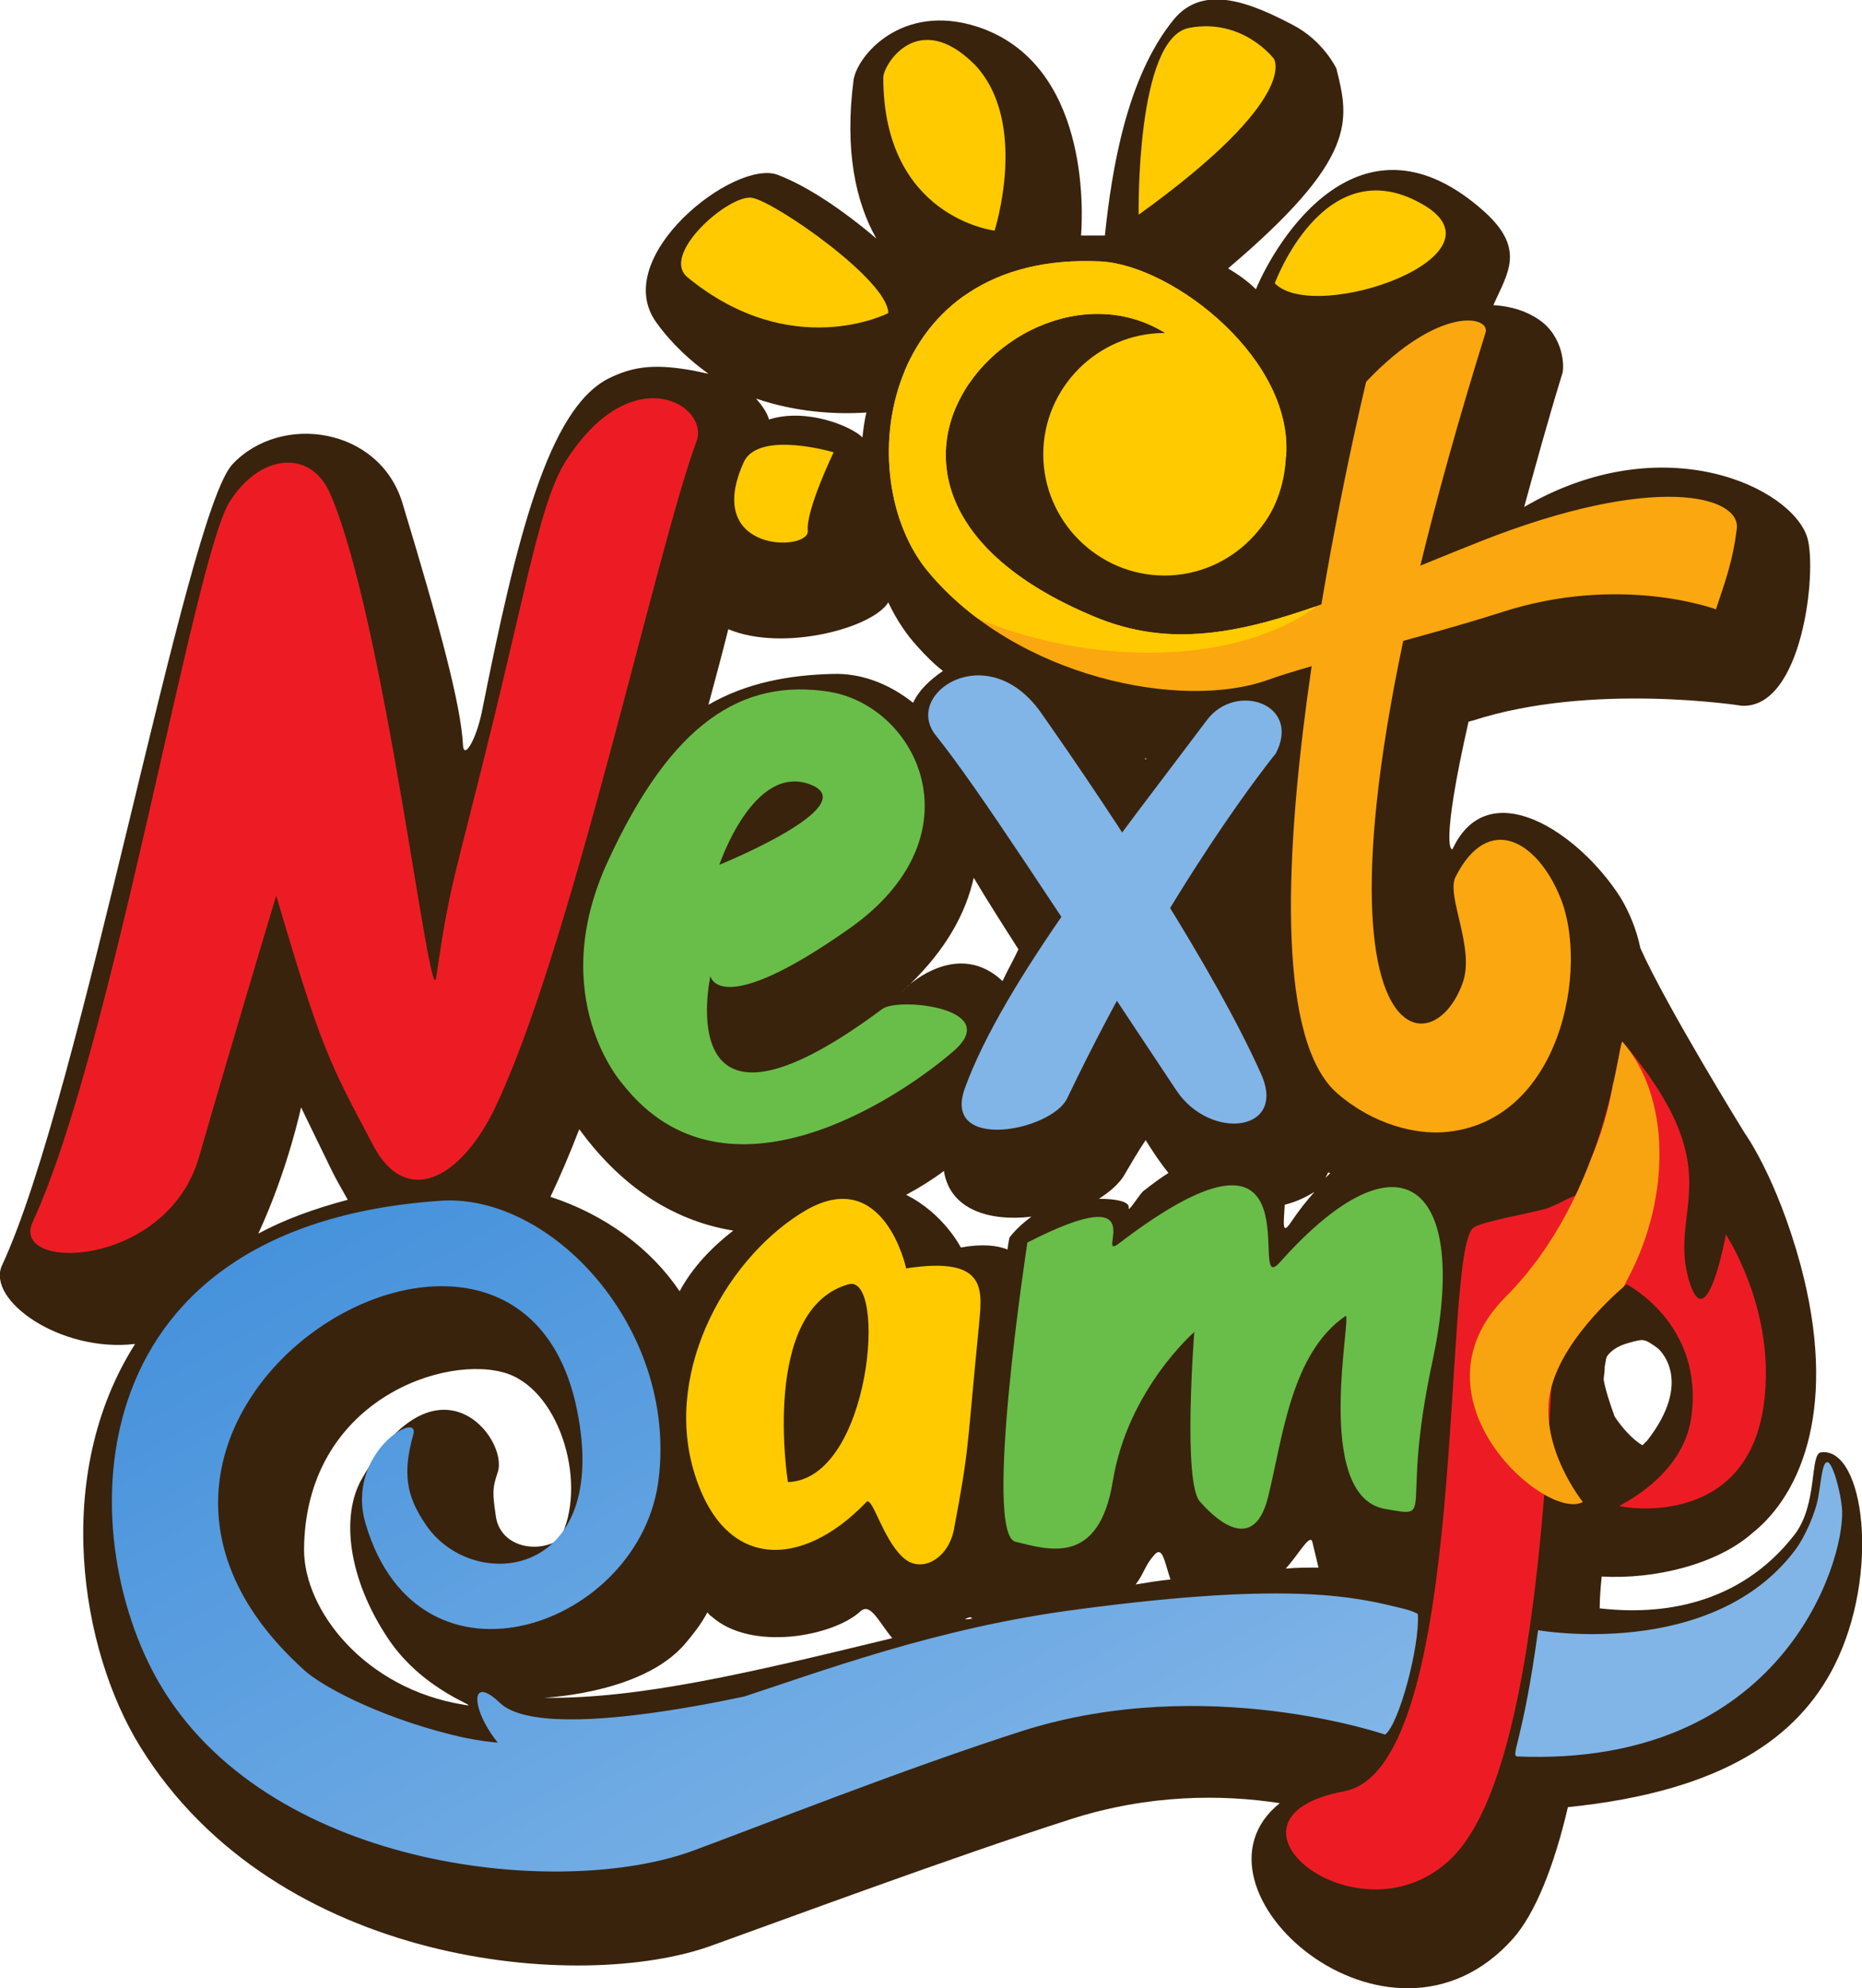 <?xml version="1.0" encoding="UTF-8"?> <svg xmlns="http://www.w3.org/2000/svg" xmlns:xlink="http://www.w3.org/1999/xlink" height="200" viewBox="0 0 187.4 200" width="187.4"> <clipPath id="a"> <path d="m122.3 38.7c-12.9-20.8-46.5 9.2-12 23.4 11.2 4.6 21.5-.8 38.6-7.6 17.7-7 26.3-4.6 25.9-1.3-.4 3.2-1.1 5.1-2.1 8.1 0 0-9.6-3.6-21.6.3-7.8 2.5-19.1 5.2-23.5 6.8-8.6 3.1-25.3-.2-34.2-10.9-7.9-9.5-4.8-32.3 17.4-31.2 7.3.4 19.7 10 18.6 20-1.4 12.9-12.6 8.5-8.1 3.2 2.6-3.1 3.8-6.4 1-10.8z"></path> </clipPath> <clipPath id="b"> <path d="m122.3 38.7c-12.9-20.8-46.5 9.2-12 23.4 11.2 4.6 21.5-.8 38.6-7.6 17.7-7 26.3-4.6 25.9-1.3-.4 3.2-1.1 5.1-2.1 8.1 0 0-9.6-3.6-21.6.3-7.8 2.5-19.1 5.2-23.5 6.8-8.6 3.1-25.3-.2-34.2-10.9-7.9-9.5-4.8-32.3 17.4-31.2 7.3.4 19.7 10 18.6 20-1.4 12.9-12.6 8.5-8.1 3.2 2.6-3.1 3.8-6.4 1-10.8z"></path> </clipPath> <linearGradient id="c" gradientUnits="userSpaceOnUse" x1="49.856" x2="97.26" y1="112.321" y2="197.839"> <stop offset="0" stop-color="#4692dc"></stop> <stop offset="1" stop-color="#81b5e7"></stop> </linearGradient> <clipPath id="d"> <path d="m159.3 151.1s-4.6-5.7-3.2-11.4c1.3-5.4 7.6-10.5 7.6-10.5s7.9 4 6.5 13.5c-.9 5.9-7.2 8.7-7.2 8.8s14.1 2.8 14.7-12.3c.4-8.4-4-15-4-15s-2 11-3.8 4.3c-1.9-7.1 4.4-10.7-6.6-23.7-.4-.4-1.4 15.3-11.8 25.7-10.1 10.2 4.1 22.6 7.8 20.6z"></path> </clipPath> <g clip-rule="evenodd" fill-rule="evenodd"> <path d="m184.6 167.6c-3.6 7.1-11.1 12.6-26.8 14.2-1.4 6-3.3 10.7-5.5 13.2-12.5 14.1-34.1-5.1-23.5-13.6-5.8-.9-13.2-.9-21 1.6-11.9 3.8-29.4 10.3-36.1 12.7-13.1 4.8-43.9 2.2-57.6-20-6-9.7-8.9-27.3-.5-40.5-7.5.9-15-4.4-13.4-7.9 8-17.1 18.5-75.6 23.2-80.6 4.9-5.2 14.8-3.7 17.1 3.9 3.7 12.2 5.9 20.3 6.1 24.4.1 1.4 1.3-.5 1.9-3.4 3.5-17.6 6.7-30.4 12.7-33.5 2.4-1.2 4.5-1.5 8.1-.9.7.1 1.4.3 2 .4-1.8-1.3-3.6-2.9-5.2-5.1-4.9-6.6 7.9-16.6 12.2-14.9 2.9 1.1 6.5 3.5 9.9 6.4-2.1-3.7-3.2-8.9-2.3-15.9.3-2.4 4.8-7.9 12.5-5.4 11.2 3.7 10.6 18.5 10.4 21h2.4c.7-6.7 2.2-15.9 6.9-21.7 3-3.7 7.8-1.7 12 .5 3.1 1.6 4.4 4.4 4.4 4.4 1.3 5.2 2.2 9-10.9 20.1 1 .6 2 1.3 2.8 2.1 2-4.8 10.5-19 23-7.8 4.2 3.8 2.3 6.2.9 9.4 1.8.1 3.3.6 4.5 1.4 2.6 1.7 2.7 4.9 2.4 5.6-1.5 4.9-2.7 9.3-3.8 13.3 14.1-8.2 27-1.9 28.5 3.1 1 3.4-.5 17.2-6.6 16.9 0 0-15.1-2.4-27.1 1.5-.1 0-.3.1-.4.1-2.9 12.8-1.7 13-1.6 12.8 3.6-7.7 12.7-1.7 16.9 4.9.9 1.5 1.6 3.2 2 5.1 2.7 6 10.5 18.6 10.5 18.6s3.2 4.4 5.6 13.2c3.8 14.1.2 23-4.8 27-3.6 3.2-9.9 4.7-15.2 4.4-.1 1.1-.2 2.1-.2 3.2 6 .7 14-.2 19.6-7.4 2.4-3.1 1.5-8.2 2.7-8.3 4.3-.5 6 12.2 1.3 21.5zm-86.7-4.8c-.1 0-.1 0-.2-.1-.2 0-.4.1-.6.2.2 0 .5 0 .8-.1zm-43 8c9.5.1 20.5-2.5 34.9-6-1.4-1.7-2.2-3.6-3.2-2.7-2.7 2.5-11 4.1-15 .5-.2-.1-.3-.3-.4-.4-.7 1.3-1.6 2.4-2.2 3.1-4.5 5.4-15.4 5.5-14.1 5.5zm28.6-88.4c-4-.7-8.4 7.4-9.1 8h-.1.1c1.1-.5 14.8-7 9.1-8zm-53.2 29s-1.3 6.2-4.3 12.7c2.6-1.4 5.6-2.5 9-3.4-2-3.6-.5-.7-4.7-9.3zm20.8 26.8c-6.1-2.1-20.4 2.6-20.5 17.7 0 6.1 6.1 14 16.1 15.6 2.2.4-3.9-1.1-7.6-6.6-4.1-6.1-4.8-12.4-2.7-16.1 7.6-13.3 14.8-4.1 13.7-.7-.6 1.7-.5 2.3-.2 4.4.4 3 3.9 3.8 6.2 2.5.1-.1.2-.1.2-.1-.1.2-.2.4-.3.5-.3.5 1.8-1.4.3-.5 2.9-5.3.2-14.8-5.2-16.7zm7.2-24.6c-1 2.6-2 4.9-2.9 6.8 5.5 1.8 10.1 5.2 13 9.5 1.3-2.4 3.2-4.4 5.4-6.1-5.5-.9-10.9-3.9-15.5-10.2zm17.8-73.5c.6.7 1.1 1.4 1.3 2.1 3.8-1.2 8.3.7 9.4 1.8.1-.9.2-1.7.4-2.5-3 .2-7 0-11.1-1.4zm16.2 24.9c-1.1-1.2-2.1-2.7-2.9-4.4-1.6 2.6-10.6 5-16.1 2.7-.6 2.4-1.3 5-2 7.6 3.8-2.2 8.1-3 12.5-3.1 2.9-.1 5.7 1 8.1 2.9.6-1.3 1.7-2.3 3-3.2-.9-.7-1.8-1.6-2.6-2.5zm5.7 23.3c-.8 3.6-2.8 7.2-6.4 10.7-.7.6-1.1 1-.8.7.3-.2.5-.5.8-.7 1.7-1.4 5.7-3.7 9.3-.3.5-1.1 1.1-2.1 1.6-3.2-1.6-2.5-3.2-5-4.5-7.2zm-3 29.5c-1.2.9-2.5 1.7-3.8 2.4 3.8 1.9 5.5 5.3 5.5 5.3 2.2-.4 3.7-.2 4.7.2.1-.8.2-1.2.2-1.2.6-.8 1.4-1.5 2.2-2.1-4.2.5-8.2-.7-8.8-4.6zm20.2-41.5.1.1.1-.1zm.1 38.4c-.8 1.2-1.5 2.4-2.2 3.6-.5.8-1.4 1.6-2.5 2.3 1.8 0 3.1.3 3 .9s1.1-1.4 1.5-1.7c.9-.7 1.7-1.3 2.5-1.8-.9-1.1-1.6-2.2-2.3-3.3zm.9 41.7c-1 1.1-1 1.8-1.9 3 1.2-.2 2.4-.4 3.5-.5-.6-1.8-.8-3.4-1.6-2.5zm13.1-35.2c-.1 1.9-.3 3.1.6 1.8.8-1.2 1.6-2.2 2.4-3.1-.8.5-1.8 1-3 1.3zm2.8 34c-.2-1.1-1.4 1.2-2.7 2.6 1.1-.1 2.2-.1 3.3-.1-.2-.8-.4-1.7-.6-2.5zm1.6-37.3-.3.6.5-.5c-.1 0-.2 0-.2-.1zm33.1 17.7c-1.4-1-1.4-.9-2.9-.5-1.1.3-1.8.8-2.2 1.4-.1.3-.1.6-.2 1v.2c0 .4-.1.8-.1 1.1.2 1.1.6 2.3 1.1 3.7.8 1.2 1.8 2.3 2.8 2.9l.5-.5c4.5-5.8 1.5-8.9 1-9.3z" fill="#39230d"></path> <path d="m49.8 71.9c-4.3 17.6-4.4 16.3-5.9 26.4-.6 4.1-5.2-36.2-10.7-48.7-2-4.5-7.1-3.9-10.1.9-3.6 5.7-11.8 55.2-19.8 72.4-2.4 5.1 13.4 4.7 16.7-6.4 3.4-11.8 7.8-26.4 7.8-26.4 4.6 15.6 5.3 16.7 9.8 25.2 3.2 6 8.5 3.5 12-3.4 7.7-15.6 16.5-56.8 20.5-67.5 1.3-3.6-6.2-8.2-12.7 1.3-2.7 3.7-3.8 10.5-7.6 26.2z" fill="#ed1c24"></path> <path d="m88.8 101.5c1.6-1.2 12.3-.1 7.1 4.3-5.2 4.5-22.8 16.5-33.2 3.3 0 0-7.9-8.7-1.5-22.5 6.4-13.9 13.5-18.4 22.3-17 8.9 1.5 15.2 14.5 2 23.8s-14 4.8-14 4.8-4.3 19.4 17.3 3.3zm-7.3-22.6c-5.7-2.1-9.1 8.1-9.1 8.1s14.8-6 9.1-8.1z" fill="#69be49"></path> <path d="m118.4 109.7c3.4 5.1 11.2 4.2 8.5-1.7-4.6-10.3-14.6-25.6-22.2-36.4-5.4-7.5-13.9-1.8-10.5 2.4 4.4 5.5 11.4 16.5 24.2 35.7z" fill="#81b5e7"></path> <path d="m128.4 75.8s-10.5 12.8-21 34.7c-1.6 3.3-12.6 5.4-10.3-1 3.9-10.8 16-25.9 24.4-37.1 2.9-3.8 9.5-1.6 6.9 3.4z" fill="#81b5e7"></path> <path d="m137.5 38.4s-14.9 61.2-2.9 71.6c3.7 3.2 7.9 4.1 10.7 3.9 11.8-.9 14.7-16.6 11.7-23.7-2.3-5.6-7.2-8.5-10.5-2-1 1.9 2 7.2.7 10.7-3.6 10.1-19.9 5.9 2.3-65.4.6-1.7-4.6-2.9-12 4.9z" fill="#fba710"></path> <path d="m122.3 38.7c-12.9-20.8-46.5 9.2-12 23.4 11.2 4.6 21.5-.8 38.6-7.6 17.7-7 26.3-4.6 25.9-1.3-.4 3.2-1.1 5.1-2.1 8.1 0 0-9.6-3.6-21.6.3-7.8 2.5-19.1 5.2-23.5 6.8-8.6 3.1-25.3-.2-34.2-10.9-7.9-9.5-4.8-32.3 17.4-31.2 7.3.4 19.7 10 18.6 20-1.4 12.9-12.6 8.5-8.1 3.2 2.6-3.1 3.8-6.4 1-10.8z" fill="#fba710"></path> <g fill="#ffca00"> <path clip-path="url(#a)" d="m132.4 61.1c-14.7 10.4-45.4 1.4-45.2-10.7.4-23.9 3.9-25.9 3.9-25.9"></path> <path clip-path="url(#b)" d="m129.9 43.3s-8.3-30.9-34.2-16.1 41.1 25.7 34.2 16.1z"></path> <path d="m117.2 33.5c6.7 0 12.2 5.5 12.2 12.2s-5.5 12.2-12.2 12.2-12.2-5.5-12.2-12.2 5.5-12.2 12.2-12.2zm-33.3 12s-2.8 5.8-2.6 7.9-10.7 2.3-6.4-7c1.6-3.1 9-.9 9-.9zm5.5-14s-9.7 5-20.2-3.6c-2.8-2.3 4.2-8.4 6.5-8s13.7 8.3 13.7 11.6zm10.7-8.3s-11.2-1.3-11.2-15.4c0-1.3 3.5-7 9.2-1.3 5.5 5.8 2 16.7 2 16.7zm14.5-1.6s-.3-17.8 5.1-18.8 8.5 3.1 8.5 3.1 2.8 3.9-13.6 15.7zm13.7 6.9s4.9-13.4 14.6-8.1c9.7 5.2-10.5 12.3-14.6 8.1z"></path> </g> <path d="m154.8 164s17.5 3.1 25.9-8.1c.9-1.2 2-3.6 2.3-5.3s.4-3.5.9-3.5c.5-.1 1.4 3 1.5 4.9.2 5.3-6.1 25.8-32.7 24.7-.7-.1.6-1.6 2.1-12.7z" fill="#81b5e7"></path> </g> <path d="m139.4 174.5s-18-6.2-36.4-.4c-11.9 3.8-26.5 9.6-33.3 12.1-13.1 4.8-41.9 2-53.2-16.1-9.1-14.5-10-46.7 27.8-49.3 11.1-.8 23.8 12.7 22 27.9-1.7 14.9-24.1 22.9-29.5 4.6-2.1-7.1 5.5-11.5 4.8-9-1.1 3.9-.7 6.2 1.2 9 4.6 7 18.4 5.7 15.4-10.8-5.5-31.2-56.1-.2-27.6 25.5 1.6 1.5 7.2 4.6 14.8 6.5 17.9 4.6 34.6-8.9 63.1-12.6 21.8-2.9 28.2-1.2 33 0 .4.1 1.2.4 1.2.5.2 3.2-1.9 11.1-3.3 12.1zm-81.5 5.3c-9.2-1.1-12.5-13.2-7.6-8.5s30.5-2 30.5-2z" fill="url(#c)"></path> <g clip-rule="evenodd" fill-rule="evenodd"> <path d="m98.5 133.6c-1.2 12.1-.9 11.9-2.5 20.3-.6 3-3.4 4.5-5.2 2.7-2-1.9-3-6.1-3.6-5.5-6.4 6.7-14.4 7.1-17.4-3.2s3.6-21.7 11.4-26.2c7.8-4.4 10 5.9 10 5.9 8.5-1.3 7.6 2.4 7.3 6zm-13.1-4.4c-8.9 2.5-6.1 19.9-6.1 19.9 8.4-.3 10-21 6.1-19.9z" fill="#ffca00"></path> <path d="m103.4 125s-4.5 29.3-1.2 30.1 8.4 2.5 9.8-6.1c1.5-9.2 8.2-15 8.2-15s-1.2 15.3.6 17.1c.8.9 5.2 5.8 6.8-.4 1.5-6 2.3-14.5 7.8-18.3.8-.6-3.4 18.1 4 19.4 5.3.9 1.4.7 4.8-15 3.7-17.5-3.1-23.6-15.4-9.8-3.5 3.9 4.5-17.7-16.2-1.9-2.5 1.9 3.9-6.8-9.2-.1z" fill="#69bd49"></path> <path d="m159 120.5c0 4.5-2.4 10.7-2.7 15.9-1 20.5-3.1 44.3-10.6 50.9-9.3 8.3-24.8-4.4-10.4-7.1 12.7-2.4 9.7-54.3 13-56.7.8-.6 5.9-1.5 7.3-1.9 1.5-.5 3.4-1.9 3.4-1.1z" fill="#ed1c24"></path> <path d="m159.3 151.1s-4.6-5.7-3.2-11.4c1.3-5.4 7.6-10.5 7.6-10.5s7.9 4 6.5 13.5c-.9 5.9-7.2 8.7-7.2 8.8s14.1 2.8 14.7-12.3c.4-8.4-4-15-4-15s-2 11-3.8 4.3c-1.9-7.1 4.4-10.7-6.6-23.7-.4-.4-1.4 15.3-11.8 25.7-10.1 10.2 4.1 22.6 7.8 20.6z" fill="#ed1c24"></path> <path clip-path="url(#d)" d="m160 151.6s-2.5-3.5-1.9-6.7c.5-3.2 1.8-8.8 5.9-16.6 4.1-7.9 4.2-18-.8-23.6-1.1-1.2 1.3 10.6-11.1 24.2-12.3 13.5 5.1 25.4 7.9 22.7z" fill="#f7a410"></path> </g> </svg> 